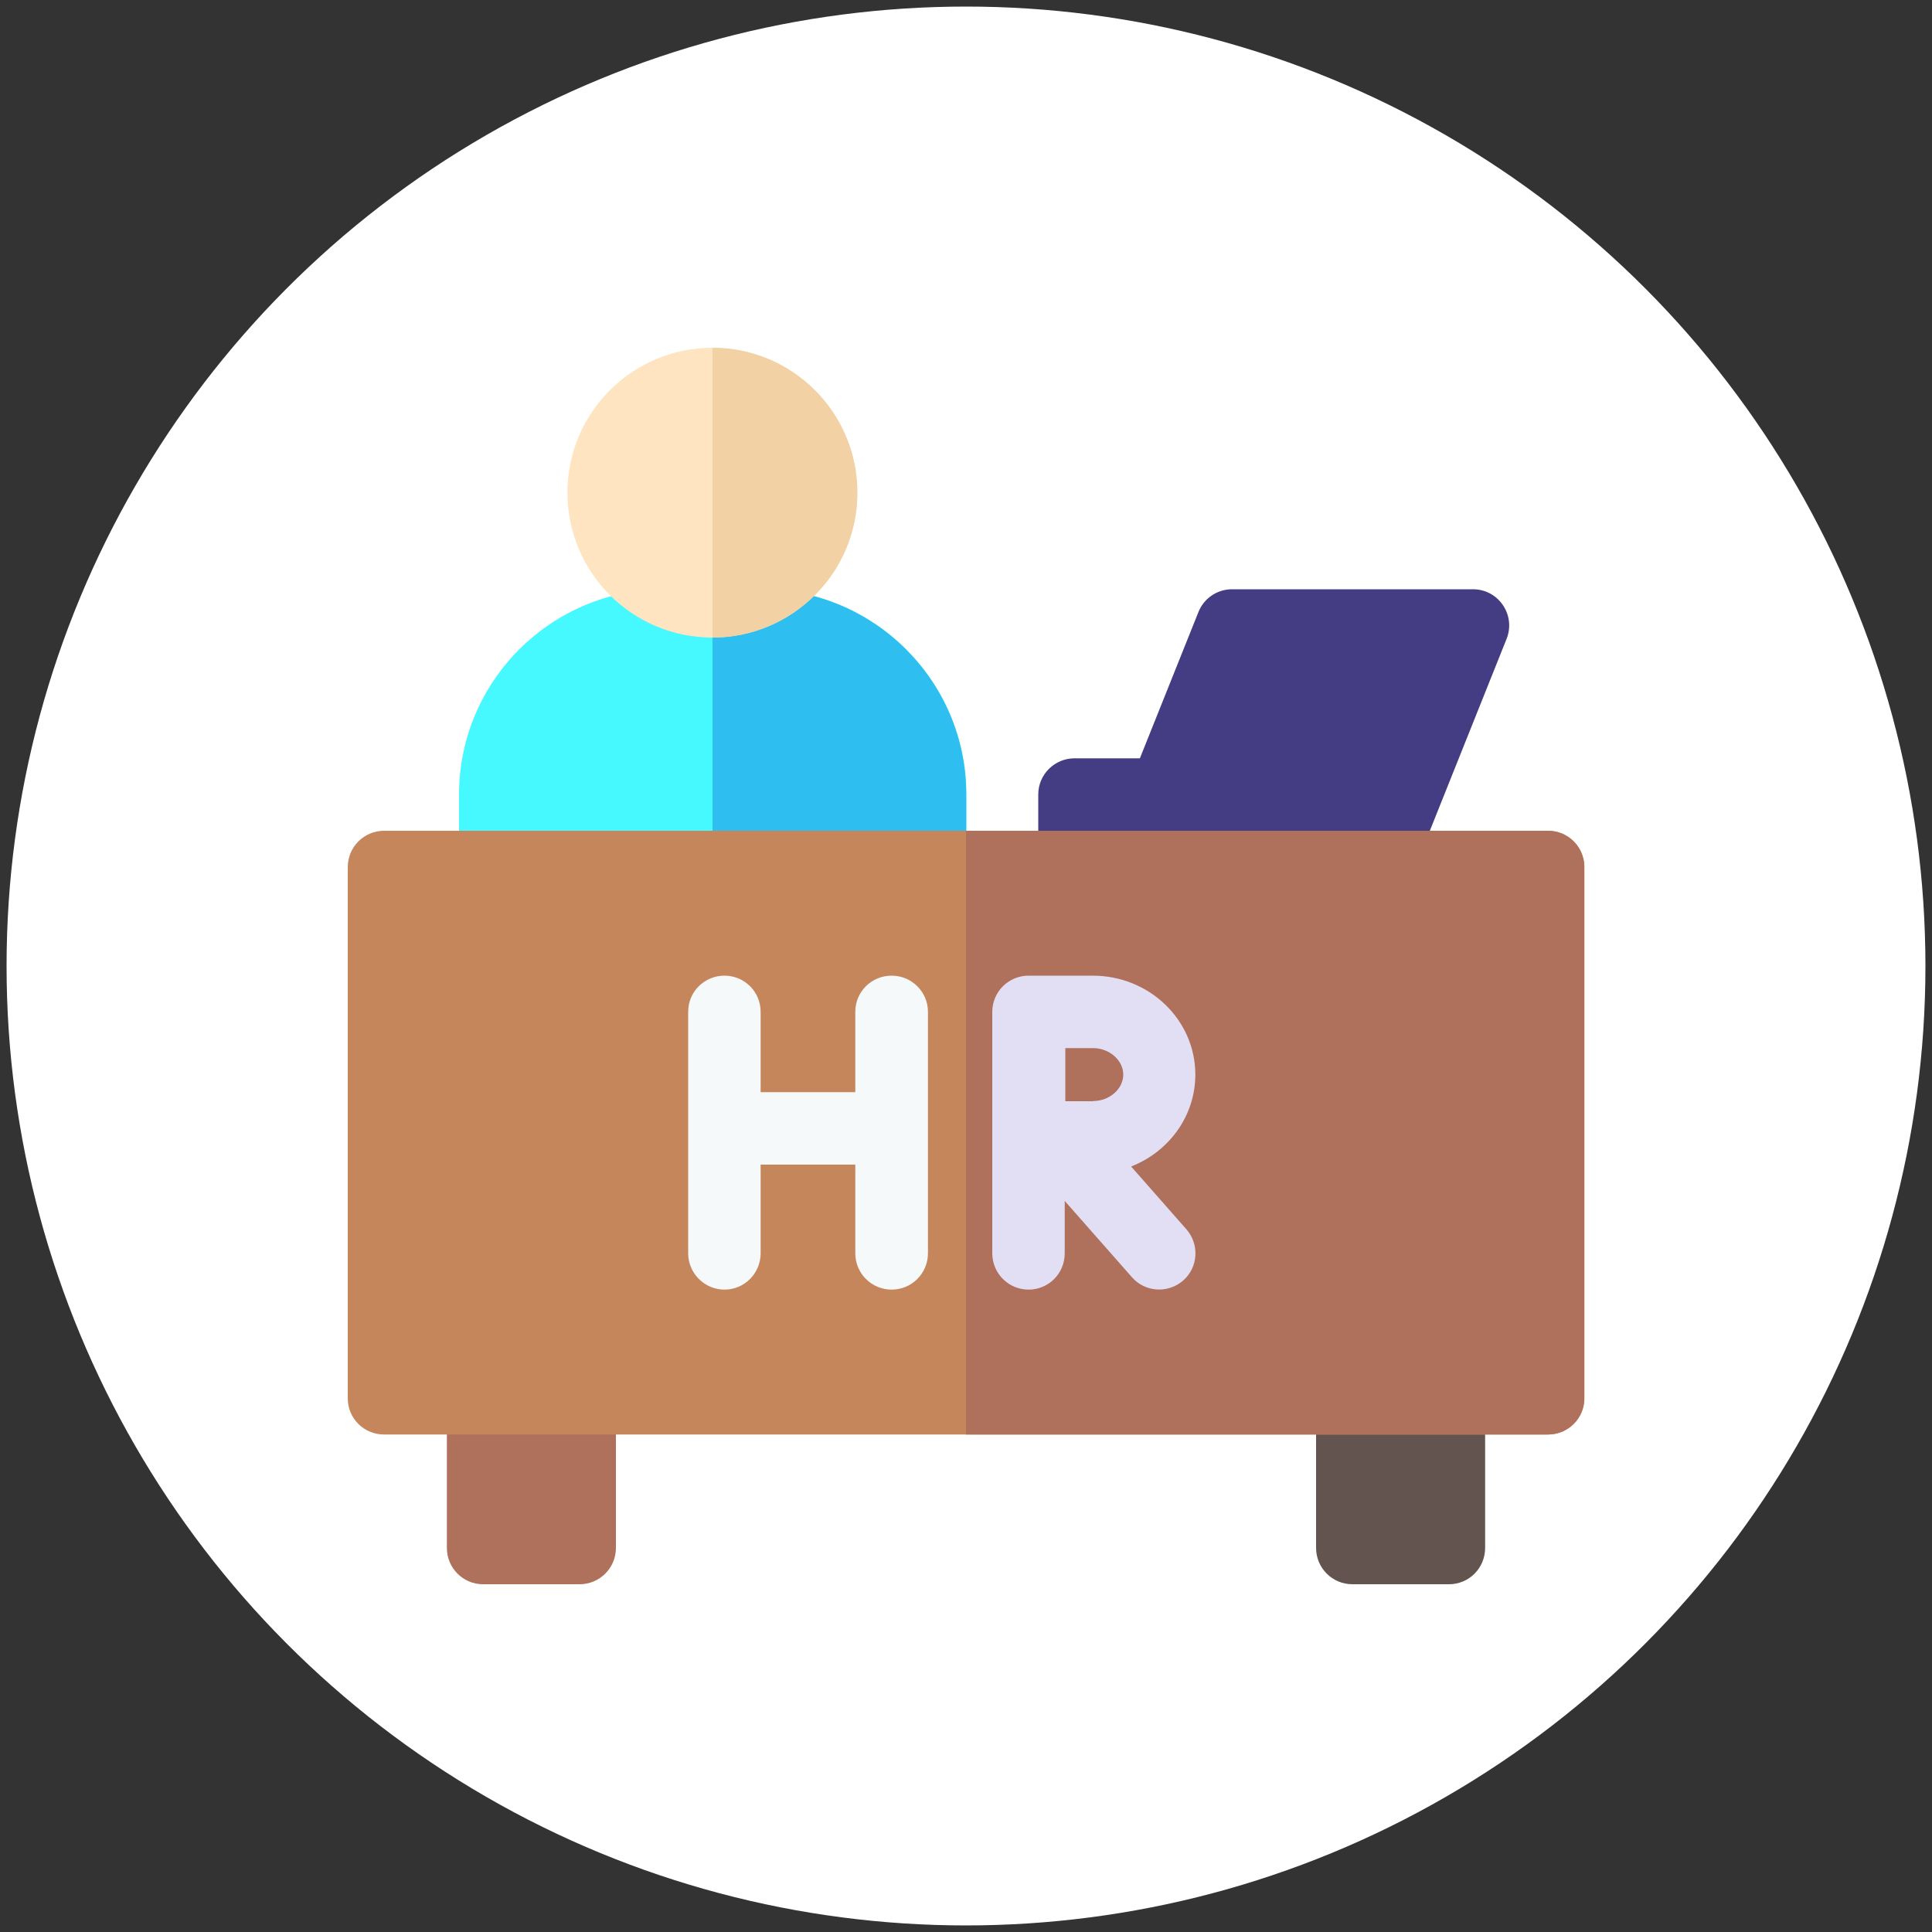 <?xml version="1.0" encoding="UTF-8"?>
<svg id="Layer_1" data-name="Layer 1" xmlns="http://www.w3.org/2000/svg" viewBox="0 0 100 100">
  <rect x="0" y="0" width="100" height="100" fill="#333333" stroke="none"/>
  <defs>
    <style>
      .cls-1 {
        fill: #f6f9f9;
      }

      .cls-2 {
        fill: #fff;
      }

      .cls-3 {
        fill: #ffe4c2;
      }

      .cls-4 {
        fill: #f2d1a5;
      }

      .cls-5 {
        fill: #2ebeef;
      }

      .cls-6 {
        fill: #af705c;
      }

      .cls-7 {
        fill: #c6865c;
      }

      .cls-8 {
        fill: #e2dff4;
      }

      .cls-9 {
        fill: #453d83;
      }

      .cls-10 {
        fill: #63544f;
      }

      .cls-11 {
        fill: #46f8ff;
      }
    </style>
  </defs>
  <circle class="cls-2" cx="50" cy="50" r="49.66"/>
  <g>
    <path class="cls-6" d="M31.88,70.5h-8.75v9.62c0,1.04,.84,1.88,1.87,1.88h5c1.04,0,1.88-.84,1.88-1.88v-9.62Z"/>
    <path class="cls-10" d="M76.87,70.5h-8.75v9.62c0,1.04,.84,1.88,1.88,1.88h5c1.04,0,1.87-.84,1.87-1.88v-9.62Z"/>
    <path class="cls-9" d="M76.25,30.5h-12.48c-.77,0-1.46,.47-1.74,1.18l-3.03,7.57h-3.38c-1.04,0-1.88,.84-1.88,1.87v3.75h19.52l4.72-11.8c.49-1.23-.41-2.57-1.74-2.57Z"/>
    <path class="cls-11" d="M39.38,30.5h-5c-5.86,0-10.62,4.77-10.62,10.62v3.75c0,1.04,.84,1.88,1.88,1.88h22.5c1.04,0,1.88-.84,1.88-1.88v-3.75c0-5.86-4.77-10.62-10.62-10.62Z"/>
    <path class="cls-5" d="M39.38,30.5h-2.5v16.25h11.25c1.04,0,1.88-.84,1.88-1.88v-3.75c0-5.86-4.77-10.62-10.62-10.62Z"/>
    <path class="cls-3" d="M36.87,18c-4.14,0-7.5,3.36-7.5,7.5s3.36,7.5,7.5,7.5,7.5-3.36,7.5-7.5-3.36-7.5-7.5-7.5Z"/>
    <path class="cls-4" d="M44.38,25.5c0-4.14-3.36-7.5-7.5-7.5v15c4.14,0,7.5-3.36,7.5-7.5Z"/>
    <path class="cls-7" d="M80.12,43H19.88c-1.04,0-1.88,.84-1.88,1.88v27.5c0,1.04,.84,1.87,1.88,1.87h60.25c1.04,0,1.88-.84,1.88-1.87v-27.5c0-1.04-.84-1.88-1.88-1.88Z"/>
    <path class="cls-6" d="M80.12,43h-30.12v31.25h30.12c1.04,0,1.88-.84,1.88-1.87v-27.5c0-1.04-.84-1.88-1.88-1.88Z"/>
    <path class="cls-1" d="M48.03,64.87c0,1.04-.84,1.88-1.88,1.88s-1.88-.84-1.88-1.88v-4.59h-4.9v4.59c0,1.04-.84,1.88-1.87,1.88s-1.88-.84-1.88-1.88v-12.5c0-1.04,.84-1.87,1.88-1.87s1.87,.84,1.87,1.87v4.16h4.9v-4.16c0-1.04,.84-1.87,1.88-1.87s1.88,.84,1.88,1.87v12.5Z"/>
    <path class="cls-8" d="M58.54,60.38c1.95-.76,3.33-2.6,3.33-4.76,0-2.83-2.38-5.12-5.31-5.12h-3.32s0,0,0,0c-1.04,0-1.88,.84-1.88,1.87v12.5c0,1.04,.84,1.88,1.88,1.88s1.87-.84,1.87-1.88v-2.71l3.48,3.95c.68,.78,1.87,.85,2.65,.17,.78-.68,.85-1.87,.17-2.65l-2.87-3.26Zm-1.97-3.38c-.35,0-.89,0-1.43,0,0-.53,0-1.05,0-1.38,0-.28,0-.82,0-1.37h1.44c.84,0,1.56,.63,1.56,1.37s-.71,1.37-1.56,1.37h0Z"/>
  </g>
</svg>